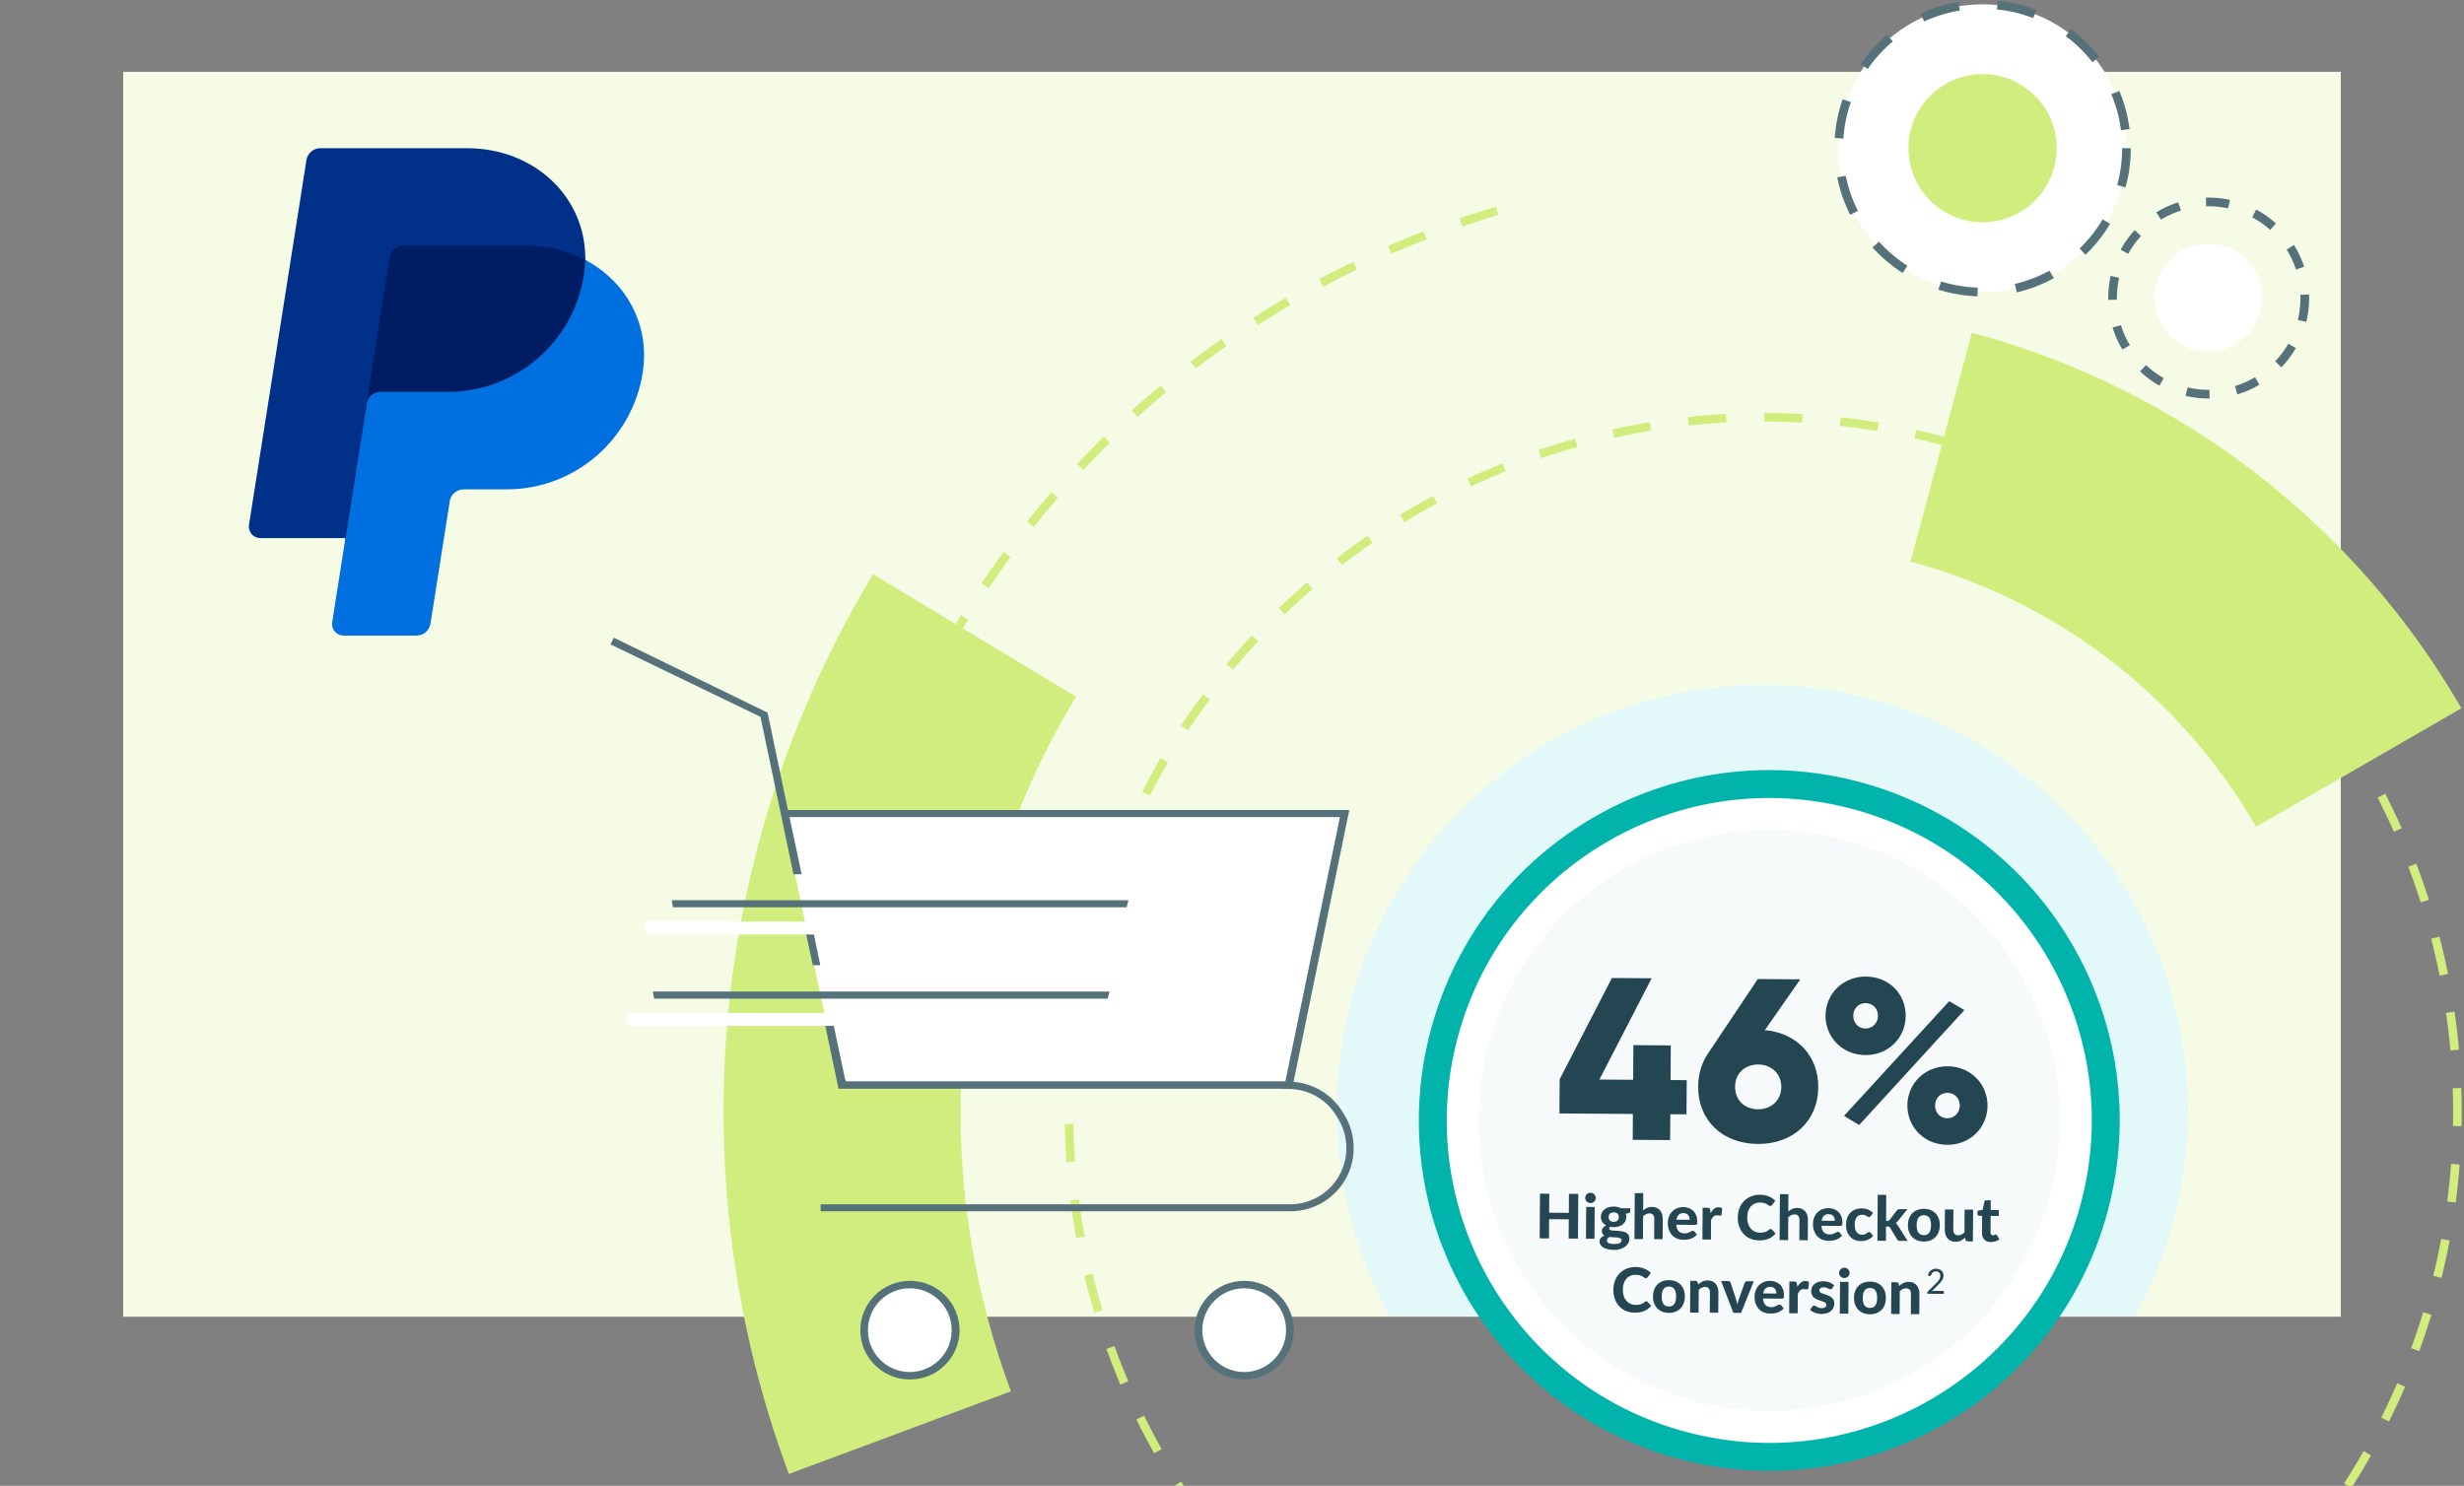 <svg width="640" height="386" viewBox="0 0 640 386" fill="none" xmlns="http://www.w3.org/2000/svg">
<rect x="0" y="0" width="640" height="386" fill="#808080" stroke="none"/>
<g clip-path="url(#clip0_7_23)">
<path d="M608 18.659H32V342.077H608V18.659Z" fill="#F6FBE5"/>
<path d="M311.375 393.699C292.011 366.662 280.501 334.797 278.118 301.626C275.735 268.456 282.572 235.273 297.872 205.746C313.172 176.218 336.34 151.498 364.814 134.317C393.288 117.136 425.958 108.164 459.214 108.393C492.469 108.622 525.013 118.043 553.247 135.615C581.482 153.187 604.307 178.224 619.198 207.96C634.09 237.695 640.469 270.969 637.629 304.104C634.789 337.238 622.841 368.942 603.106 395.709" stroke="#D1ED7E" stroke-width="2.225" stroke-dasharray="9.89 9.89"/>
<path d="M224.776 360.256C215.256 329.228 212.023 296.612 215.268 264.319C218.512 232.026 228.169 200.705 243.672 172.191C259.174 143.678 280.211 118.544 305.55 98.264C330.889 77.984 360.021 62.964 391.238 54.084" stroke="#D1ED7E" stroke-width="2.225" stroke-dasharray="9.89 9.89"/>
<path d="M233.746 372.182C221.18 338.429 216.396 302.275 219.751 266.415C223.106 230.555 234.514 195.916 253.123 165.08" stroke="#D1ED7E" stroke-width="61.568"/>
<path d="M504.207 116.161C526.865 122.232 548.107 132.707 566.717 146.988C585.328 161.268 600.943 179.074 612.672 199.39" stroke="#D1ED7E" stroke-width="61.568"/>
<circle cx="514.959" cy="38.5" r="37.375" fill="white" stroke="#55727B" stroke-width="2.25" stroke-dasharray="10 10"/>
<circle cx="514.959" cy="38.5" r="20.375" fill="#D1ED7E" stroke="white" stroke-width="2.25"/>
<circle cx="573.683" cy="77.434" r="24.971" stroke="#55727B" stroke-width="2.25" stroke-dasharray="6 7"/>
<circle cx="573.586" cy="77.338" r="14" fill="white"/>
<path fill-rule="evenodd" clip-rule="evenodd" d="M554.547 341.905C563.304 326.071 568.289 307.861 568.289 288.486C568.289 227.439 518.8 177.95 457.752 177.95C396.705 177.95 347.216 227.439 347.216 288.486C347.216 307.861 352.2 326.071 360.957 341.905H554.547Z" fill="#E3F8F8"/>
<path d="M165.577 96.783C162.688 113.281 149.248 125.761 131.617 125.761H120.421C118.135 125.755 115.838 127.879 115.457 130.209L110.552 161.381C110.271 163.153 109.441 163.744 107.645 163.744H89.653C87.834 163.744 87.402 163.134 87.685 161.336L89.726 139.791L68.111 138.671C66.293 138.671 65.61 137.66 65.893 135.862L80.642 42.18C80.921 40.406 82.024 39.644 83.816 39.644H121.216C139.22 39.644 150.608 51.785 152.006 67.525C162.733 74.787 167.74 84.427 165.577 96.783Z" fill="#001C63"/>
<path d="M95.22 104.886L89.726 139.791L86.279 161.687C85.995 163.487 87.384 165.112 89.202 165.112H108.216C110.008 165.112 111.533 163.805 111.814 162.031L116.821 130.209C117.102 128.436 118.627 127.129 120.419 127.129H131.617C149.244 127.129 164.207 114.243 166.941 96.785C168.88 84.39 162.654 73.115 152.004 67.523C151.982 68.82 151.868 70.135 151.66 71.462C148.926 88.92 133.965 101.806 116.335 101.806H98.818C97.026 101.806 95.499 103.113 95.22 104.886Z" fill="#0070E0"/>
<path d="M89.726 139.79H67.597C65.781 139.79 64.393 138.164 64.674 136.364L79.596 41.58C79.876 39.807 81.4 38.5 83.192 38.5H121.214C139.218 38.5 152.312 51.624 152.004 67.523C147.524 65.171 142.262 63.823 136.497 63.823H104.797C103.003 63.823 101.48 65.13 101.199 66.903L95.22 104.886L89.726 139.79Z" fill="#003087"/>
<circle cx="459.552" cy="291.084" r="87.377" transform="rotate(15 459.552 291.084)" fill="white" stroke="#00B3AB" stroke-width="7.25"/>
<circle cx="459.552" cy="291.084" r="75.469" transform="rotate(15 459.552 291.084)" fill="#F7FAFA"/>
<path d="M438.111 280.613L438.048 289.493L433.849 289.463L433.801 296.183L424.081 296.115L424.129 289.395L405.049 289.26L405.112 280.38L418.678 254.075L428.998 254.148L415.432 280.453L424.191 280.515L424.255 271.515L433.975 271.584L433.911 280.584L438.111 280.613ZM458.4 267.616C466.735 268.335 472.333 274.315 472.275 282.475C472.214 291.174 465.811 297.249 456.571 297.184C447.271 297.118 441.015 290.954 441.076 282.254C441.099 279.014 442.02 276.081 443.596 273.752L456.574 254.343L467.613 254.421L458.4 267.616ZM456.635 288.184C459.815 288.207 462.65 286.067 462.676 282.407C462.702 278.747 459.897 276.567 456.717 276.545C453.477 276.522 450.702 278.602 450.676 282.322C450.65 286.042 453.395 288.161 456.635 288.184ZM484.533 274.101C478.533 274.059 474.125 269.467 474.165 263.827C474.205 258.188 478.677 253.659 484.677 253.701C490.617 253.743 495.026 258.155 494.984 263.974C494.945 269.614 490.473 274.143 484.533 274.101ZM478.961 289.902L506.292 260.094L510.236 262.402L482.904 292.27L478.961 289.902ZM484.521 267.201C486.441 267.214 487.772 265.664 487.785 263.924C487.798 262.064 486.488 260.614 484.568 260.601C482.708 260.588 481.378 262.018 481.365 263.878C481.352 265.738 482.661 267.188 484.521 267.201ZM505.789 297.412C499.789 297.369 495.381 292.778 495.421 287.138C495.461 281.498 499.933 276.97 505.933 277.012C511.872 277.054 516.28 281.645 516.24 287.285C516.201 292.925 511.728 297.454 505.789 297.412ZM505.777 290.511C507.697 290.525 509.028 288.974 509.041 287.234C509.054 285.374 507.744 283.925 505.824 283.912C503.964 283.898 502.634 285.329 502.621 287.189C502.608 289.049 503.917 290.498 505.777 290.511Z" fill="#234652"/>
<path d="M409.939 310.173L409.857 321.781L407.441 321.764L407.476 316.764L402.364 316.728L402.329 321.728L399.913 321.711L399.995 310.103L402.411 310.12L402.376 315.048L407.488 315.084L407.523 310.156L409.939 310.173ZM414.205 313.563L414.146 321.811L411.938 321.796L411.997 313.548L414.205 313.563ZM414.485 311.221C414.484 311.408 414.445 311.581 414.37 311.74C414.294 311.9 414.191 312.041 414.063 312.162C413.939 312.284 413.792 312.379 413.621 312.447C413.455 312.515 413.276 312.549 413.084 312.547C412.902 312.546 412.729 312.51 412.565 312.44C412.405 312.369 412.264 312.272 412.143 312.149C412.021 312.025 411.923 311.883 411.85 311.723C411.781 311.562 411.748 311.389 411.749 311.202C411.751 311.015 411.786 310.842 411.857 310.683C411.933 310.518 412.032 310.375 412.156 310.253C412.28 310.131 412.422 310.036 412.582 309.968C412.748 309.9 412.921 309.866 413.103 309.868C413.295 309.869 413.473 309.905 413.638 309.975C413.808 310.046 413.954 310.143 414.076 310.266C414.203 310.39 414.303 310.535 414.377 310.701C414.45 310.861 414.487 311.035 414.485 311.221ZM419.134 317.414C419.587 317.417 419.921 317.305 420.136 317.077C420.357 316.85 420.468 316.554 420.471 316.192C420.473 315.813 420.366 315.516 420.149 315.301C419.937 315.081 419.604 314.97 419.151 314.966C418.698 314.963 418.364 315.07 418.149 315.287C417.934 315.499 417.825 315.794 417.823 316.173C417.82 316.53 417.925 316.827 418.136 317.063C418.353 317.294 418.686 317.411 419.134 317.414ZM421.188 322.197C421.189 322.053 421.145 321.935 421.055 321.844C420.965 321.753 420.842 321.68 420.688 321.625C420.539 321.571 420.361 321.532 420.153 321.51C419.945 321.481 419.724 321.461 419.489 321.449C419.255 321.431 419.012 321.416 418.762 321.404C418.511 321.391 418.266 321.371 418.026 321.343C417.839 321.453 417.683 321.585 417.559 321.739C417.441 321.888 417.381 322.058 417.38 322.25C417.379 322.383 417.407 322.506 417.465 322.619C417.528 322.731 417.632 322.828 417.775 322.909C417.918 322.99 418.107 323.053 418.342 323.097C418.576 323.146 418.869 323.173 419.221 323.175C419.584 323.178 419.891 323.156 420.142 323.11C420.393 323.063 420.596 322.995 420.751 322.906C420.906 322.822 421.016 322.718 421.081 322.596C421.152 322.474 421.187 322.341 421.188 322.197ZM423.439 313.901L423.433 314.709C423.432 314.837 423.394 314.938 423.319 315.012C423.249 315.086 423.131 315.141 422.966 315.177L422.293 315.309C422.382 315.571 422.425 315.851 422.423 316.149C422.42 316.56 422.332 316.93 422.159 317.26C421.991 317.584 421.76 317.862 421.465 318.095C421.17 318.322 420.822 318.498 420.421 318.623C420.02 318.743 419.588 318.802 419.124 318.798C418.831 318.796 418.556 318.77 418.301 318.72C418.076 318.858 417.963 319.009 417.961 319.174C417.96 319.329 418.034 319.441 418.183 319.512C418.337 319.582 418.537 319.634 418.782 319.668C419.032 319.696 419.315 319.717 419.63 319.73C419.949 319.737 420.272 319.756 420.597 319.785C420.928 319.814 421.25 319.864 421.564 319.936C421.884 320.002 422.166 320.113 422.41 320.269C422.659 320.421 422.858 320.622 423.006 320.874C423.158 321.125 423.233 321.449 423.231 321.843C423.228 322.211 423.135 322.568 422.951 322.913C422.767 323.259 422.501 323.566 422.153 323.836C421.809 324.105 421.386 324.321 420.884 324.483C420.381 324.645 419.81 324.723 419.17 324.719C418.536 324.714 417.984 324.649 417.516 324.523C417.052 324.402 416.667 324.24 416.359 324.035C416.056 323.835 415.831 323.604 415.684 323.342C415.536 323.08 415.464 322.807 415.466 322.525C415.468 322.157 415.582 321.845 415.808 321.591C416.034 321.336 416.345 321.133 416.741 320.981C416.533 320.863 416.367 320.709 416.24 320.522C416.119 320.329 416.059 320.081 416.061 319.777C416.063 319.531 416.153 319.273 416.331 319.003C416.514 318.732 416.793 318.507 417.167 318.328C416.748 318.101 416.416 317.8 416.174 317.425C415.931 317.045 415.811 316.604 415.815 316.103C415.818 315.692 415.903 315.322 416.071 314.993C416.244 314.663 416.481 314.385 416.781 314.158C417.081 313.925 417.434 313.749 417.841 313.629C418.247 313.509 418.687 313.451 419.162 313.454C419.866 313.459 420.486 313.602 421.023 313.884L423.439 313.901ZM426.791 314.46C426.947 314.323 427.107 314.199 427.274 314.088C427.445 313.972 427.624 313.874 427.812 313.795C428.004 313.712 428.207 313.649 428.421 313.608C428.64 313.561 428.875 313.539 429.125 313.541C429.573 313.544 429.97 313.624 430.316 313.781C430.661 313.938 430.95 314.156 431.183 314.435C431.421 314.714 431.598 315.046 431.712 315.431C431.832 315.816 431.89 316.238 431.887 316.696L431.85 321.936L429.65 321.921L429.687 316.681C429.691 316.222 429.586 315.867 429.375 315.615C429.163 315.357 428.85 315.227 428.434 315.224C428.124 315.222 427.833 315.286 427.56 315.418C427.287 315.549 427.027 315.734 426.78 315.972L426.738 321.9L424.53 321.885L424.615 309.957L426.823 309.972L426.791 314.46ZM438.876 316.89C438.878 316.66 438.847 316.441 438.785 316.233C438.728 316.025 438.633 315.84 438.501 315.679C438.369 315.518 438.201 315.392 437.999 315.299C437.797 315.202 437.555 315.152 437.272 315.15C436.744 315.147 436.33 315.293 436.029 315.59C435.729 315.886 435.531 316.311 435.436 316.865L438.876 316.89ZM435.395 318.177C435.459 318.951 435.674 319.518 436.039 319.878C436.41 320.238 436.894 320.42 437.491 320.424C437.795 320.426 438.057 320.393 438.276 320.326C438.5 320.252 438.696 320.174 438.862 320.09C439.033 320 439.185 319.921 439.319 319.853C439.458 319.779 439.595 319.743 439.728 319.744C439.899 319.745 440.032 319.81 440.127 319.939L440.761 320.743C440.524 321.013 440.264 321.238 439.98 321.418C439.696 321.592 439.402 321.731 439.097 321.835C438.793 321.935 438.485 322.002 438.176 322.037C437.866 322.077 437.567 322.097 437.279 322.095C436.703 322.09 436.165 321.993 435.665 321.803C435.171 321.608 434.738 321.325 434.367 320.954C434.002 320.578 433.715 320.115 433.505 319.564C433.296 319.013 433.194 318.375 433.199 317.65C433.203 317.09 433.297 316.562 433.482 316.068C433.672 315.573 433.942 315.143 434.291 314.777C434.64 314.412 435.064 314.124 435.561 313.914C436.059 313.699 436.619 313.594 437.243 313.598C437.771 313.602 438.256 313.691 438.698 313.864C439.144 314.033 439.527 314.278 439.844 314.6C440.167 314.923 440.415 315.319 440.588 315.79C440.766 316.255 440.853 316.786 440.849 317.384C440.848 317.549 440.839 317.685 440.822 317.791C440.805 317.898 440.778 317.983 440.74 318.047C440.702 318.111 440.651 318.156 440.587 318.182C440.523 318.203 440.44 318.213 440.339 318.212L435.395 318.177ZM444.307 315.136C444.571 314.669 444.875 314.3 445.219 314.03C445.562 313.761 445.963 313.628 446.421 313.631C446.795 313.634 447.098 313.724 447.332 313.901L447.176 315.532C447.149 315.639 447.105 315.713 447.047 315.755C446.993 315.792 446.918 315.81 446.822 315.81C446.737 315.809 446.614 315.798 446.454 315.775C446.295 315.747 446.145 315.733 446.007 315.732C445.804 315.731 445.622 315.759 445.462 315.816C445.307 315.874 445.168 315.955 445.044 316.061C444.921 316.167 444.808 316.297 444.706 316.451C444.608 316.605 444.517 316.78 444.43 316.977L444.394 322.025L442.186 322.009L442.244 313.761L443.548 313.771C443.772 313.772 443.927 313.813 444.012 313.894C444.096 313.974 444.157 314.114 444.193 314.311L444.307 315.136ZM459.914 319.278C460.047 319.279 460.159 319.328 460.249 319.425L461.194 320.447C460.72 321.041 460.133 321.491 459.432 321.795C458.737 322.099 457.909 322.248 456.949 322.241C456.08 322.235 455.299 322.083 454.608 321.785C453.917 321.481 453.331 321.064 452.849 320.532C452.367 320.001 451.998 319.372 451.742 318.645C451.486 317.917 451.361 317.125 451.367 316.266C451.371 315.69 451.436 315.144 451.563 314.627C451.694 314.105 451.882 313.627 452.125 313.191C452.368 312.756 452.659 312.363 452.997 312.013C453.341 311.664 453.727 311.368 454.155 311.125C454.584 310.878 455.049 310.692 455.551 310.567C456.059 310.438 456.598 310.375 457.169 310.379C457.595 310.382 457.998 310.422 458.376 310.499C458.759 310.577 459.116 310.683 459.446 310.819C459.775 310.954 460.078 311.119 460.354 311.313C460.636 311.502 460.887 311.709 461.11 311.935L460.294 313.033C460.246 313.102 460.184 313.163 460.109 313.216C460.034 313.268 459.932 313.294 459.804 313.293C459.676 313.292 459.546 313.246 459.413 313.155C459.286 313.063 459.127 312.961 458.935 312.847C458.749 312.734 458.513 312.631 458.226 312.538C457.943 312.446 457.584 312.398 457.146 312.395C456.661 312.391 456.215 312.476 455.809 312.649C455.402 312.822 455.051 313.076 454.755 313.41C454.465 313.738 454.238 314.145 454.075 314.629C453.911 315.113 453.827 315.665 453.823 316.283C453.819 316.907 453.9 317.465 454.067 317.957C454.24 318.444 454.474 318.856 454.77 319.194C455.072 319.532 455.422 319.791 455.821 319.969C456.225 320.143 456.656 320.231 457.115 320.235C457.387 320.237 457.633 320.225 457.851 320.2C458.076 320.175 458.281 320.131 458.468 320.068C458.661 320.005 458.84 319.924 459.006 319.824C459.177 319.724 459.349 319.597 459.521 319.444C459.58 319.396 459.641 319.356 459.706 319.325C459.77 319.293 459.839 319.278 459.914 319.278ZM464.493 314.727C464.649 314.589 464.81 314.465 464.976 314.354C465.147 314.238 465.327 314.14 465.514 314.062C465.706 313.978 465.91 313.915 466.123 313.874C466.342 313.828 466.577 313.805 466.828 313.807C467.276 313.81 467.672 313.89 468.018 314.047C468.364 314.205 468.653 314.423 468.885 314.702C469.123 314.981 469.3 315.313 469.414 315.697C469.534 316.082 469.593 316.504 469.589 316.963L469.552 322.202L467.352 322.187L467.389 316.947C467.393 316.488 467.289 316.133 467.077 315.881C466.865 315.623 466.552 315.493 466.136 315.49C465.826 315.488 465.535 315.553 465.262 315.684C464.989 315.815 464.729 316 464.482 316.239L464.441 322.166L462.233 322.151L462.317 310.223L464.525 310.239L464.493 314.727ZM476.578 317.156C476.58 316.927 476.55 316.708 476.487 316.499C476.43 316.291 476.335 316.106 476.203 315.945C476.071 315.784 475.904 315.658 475.702 315.566C475.5 315.468 475.257 315.419 474.975 315.417C474.447 315.413 474.032 315.559 473.731 315.856C473.431 316.152 473.233 316.578 473.138 317.132L476.578 317.156ZM473.097 318.443C473.161 319.217 473.376 319.784 473.741 320.144C474.112 320.504 474.596 320.686 475.193 320.69C475.497 320.692 475.759 320.66 475.978 320.592C476.203 320.519 476.398 320.44 476.564 320.356C476.735 320.266 476.888 320.188 477.021 320.119C477.161 320.045 477.297 320.009 477.43 320.01C477.601 320.011 477.734 320.076 477.829 320.205L478.463 321.009C478.227 321.28 477.966 321.505 477.682 321.684C477.399 321.858 477.104 321.997 476.799 322.102C476.495 322.201 476.188 322.268 475.878 322.303C475.568 322.344 475.27 322.363 474.982 322.361C474.406 322.357 473.868 322.26 473.368 322.069C472.873 321.874 472.44 321.591 472.07 321.22C471.704 320.844 471.417 320.381 471.207 319.83C470.998 319.279 470.896 318.641 470.901 317.916C470.905 317.356 470.999 316.829 471.184 316.334C471.374 315.839 471.644 315.409 471.993 315.044C472.342 314.678 472.766 314.39 473.263 314.18C473.761 313.965 474.322 313.86 474.946 313.864C475.474 313.868 475.958 313.957 476.4 314.131C476.847 314.299 477.229 314.544 477.547 314.867C477.87 315.189 478.117 315.585 478.29 316.056C478.468 316.521 478.555 317.053 478.551 317.65C478.55 317.815 478.541 317.951 478.524 318.058C478.507 318.164 478.48 318.249 478.442 318.313C478.404 318.377 478.353 318.422 478.289 318.448C478.225 318.469 478.142 318.479 478.041 318.478L473.097 318.443ZM485.918 315.91C485.853 315.995 485.788 316.061 485.724 316.109C485.66 316.151 485.569 316.171 485.452 316.171C485.345 316.17 485.241 316.14 485.14 316.08C485.045 316.016 484.933 315.948 484.806 315.878C484.678 315.802 484.527 315.735 484.351 315.675C484.176 315.61 483.957 315.576 483.696 315.574C483.365 315.572 483.077 315.631 482.831 315.752C482.59 315.868 482.389 316.037 482.227 316.26C482.065 316.483 481.943 316.754 481.861 317.073C481.784 317.393 481.744 317.752 481.742 318.152C481.736 318.995 481.899 319.642 482.232 320.092C482.57 320.542 483.032 320.77 483.619 320.774C483.822 320.775 483.995 320.76 484.139 320.729C484.289 320.693 484.417 320.649 484.524 320.596C484.637 320.544 484.733 320.486 484.814 320.422C484.894 320.359 484.969 320.301 485.039 320.248C485.114 320.195 485.186 320.153 485.256 320.121C485.331 320.085 485.413 320.066 485.504 320.067C485.675 320.068 485.808 320.133 485.903 320.262L486.529 321.066C486.293 321.337 486.04 321.562 485.772 321.741C485.504 321.915 485.226 322.054 484.937 322.159C484.654 322.258 484.366 322.326 484.072 322.361C483.778 322.402 483.487 322.421 483.199 322.419C482.693 322.415 482.213 322.319 481.761 322.129C481.31 321.933 480.914 321.653 480.575 321.288C480.237 320.923 479.968 320.476 479.769 319.947C479.575 319.417 479.481 318.814 479.486 318.137C479.49 317.534 479.582 316.974 479.761 316.458C479.941 315.942 480.203 315.496 480.547 315.12C480.891 314.744 481.314 314.451 481.817 314.241C482.325 314.026 482.91 313.921 483.571 313.925C484.201 313.93 484.752 314.035 485.225 314.241C485.699 314.447 486.123 314.743 486.499 315.13L485.918 315.91ZM489.93 310.418L489.883 317.186L490.251 317.189C490.389 317.189 490.499 317.172 490.579 317.135C490.659 317.093 490.74 317.019 490.821 316.913L492.662 314.493C492.753 314.371 492.855 314.279 492.968 314.216C493.085 314.152 493.232 314.121 493.408 314.123L495.424 314.137L493.035 317.128C492.847 317.378 492.629 317.573 492.383 317.716C492.505 317.802 492.611 317.901 492.701 318.014C492.791 318.126 492.878 318.252 492.962 318.392L495.486 322.386L493.502 322.372C493.331 322.37 493.185 322.343 493.063 322.288C492.94 322.229 492.84 322.127 492.761 321.982L490.926 318.937C490.852 318.809 490.776 318.726 490.696 318.688C490.616 318.65 490.496 318.63 490.336 318.629L489.872 318.626L489.846 322.346L487.638 322.33L487.722 310.402L489.93 310.418ZM499.745 314.039C500.364 314.044 500.926 314.146 501.431 314.347C501.936 314.548 502.369 314.834 502.729 315.205C503.089 315.57 503.366 316.014 503.56 316.538C503.753 317.063 503.848 317.653 503.843 318.309C503.839 318.965 503.736 319.556 503.535 320.082C503.334 320.604 503.05 321.047 502.685 321.412C502.32 321.778 501.883 322.057 501.375 322.251C500.867 322.445 500.304 322.54 499.685 322.535C499.061 322.531 498.494 322.428 497.983 322.227C497.478 322.026 497.045 321.741 496.685 321.37C496.325 321 496.046 320.552 495.847 320.028C495.653 319.499 495.559 318.906 495.563 318.25C495.568 317.594 495.671 317.005 495.872 316.484C496.078 315.963 496.364 315.522 496.729 315.162C497.094 314.797 497.531 314.517 498.039 314.323C498.553 314.13 499.121 314.035 499.745 314.039ZM499.697 320.879C500.326 320.884 500.794 320.671 501.101 320.241C501.409 319.806 501.565 319.159 501.571 318.3C501.577 317.447 501.43 316.803 501.129 316.369C500.828 315.93 500.363 315.708 499.733 315.703C499.088 315.699 498.612 315.914 498.305 316.349C497.998 316.779 497.841 317.421 497.835 318.274C497.829 319.133 497.977 319.782 498.278 320.221C498.578 320.655 499.052 320.875 499.697 320.879ZM512.498 314.258L512.44 322.505L511.08 322.496C510.797 322.494 510.617 322.364 510.539 322.108L510.399 321.531C510.232 321.69 510.061 321.835 509.884 321.967C509.707 322.099 509.517 322.213 509.313 322.307C509.115 322.402 508.899 322.475 508.664 322.527C508.434 322.578 508.183 322.603 507.911 322.601C507.463 322.598 507.064 322.518 506.713 322.361C506.367 322.204 506.078 321.986 505.846 321.707C505.613 321.428 505.437 321.096 505.317 320.711C505.197 320.326 505.138 319.904 505.142 319.446L505.179 314.206L507.386 314.221L507.349 319.461C507.346 319.92 507.448 320.278 507.654 320.535C507.865 320.788 508.179 320.915 508.595 320.918C508.905 320.92 509.196 320.856 509.469 320.724C509.742 320.588 510.002 320.403 510.249 320.17L510.29 314.242L512.498 314.258ZM517.11 322.666C516.736 322.664 516.406 322.608 516.119 322.499C515.832 322.385 515.59 322.226 515.394 322.022C515.198 321.818 515.051 321.572 514.951 321.283C514.852 320.994 514.804 320.669 514.806 320.306L514.838 315.858L514.062 315.853C513.944 315.852 513.843 315.814 513.758 315.738C513.679 315.663 513.64 315.551 513.641 315.402L513.647 314.538L514.969 314.307L515.432 312.174C515.492 311.935 515.656 311.816 515.922 311.818L517.074 311.826L517.056 314.338L519.184 314.353L519.173 315.889L517.046 315.874L517.015 320.178C517.014 320.407 517.066 320.589 517.171 320.723C517.282 320.857 517.439 320.925 517.642 320.926C517.749 320.927 517.839 320.917 517.914 320.896C517.989 320.87 518.053 320.844 518.107 320.817C518.16 320.786 518.208 320.759 518.251 320.738C518.299 320.712 518.348 320.699 518.396 320.699C518.46 320.7 518.513 320.716 518.555 320.748C518.598 320.775 518.64 320.824 518.682 320.893L519.339 321.954C519.033 322.192 518.688 322.371 518.303 322.491C517.918 322.611 517.52 322.669 517.11 322.666ZM427.601 338.051C427.734 338.052 427.846 338.1 427.936 338.197L428.881 339.22C428.407 339.814 427.82 340.263 427.119 340.567C426.424 340.872 425.596 341.021 424.636 341.014C423.767 341.008 422.986 340.855 422.295 340.557C421.604 340.254 421.017 339.836 420.536 339.305C420.054 338.773 419.685 338.144 419.429 337.417C419.173 336.69 419.048 335.897 419.054 335.038C419.058 334.462 419.123 333.916 419.25 333.399C419.381 332.878 419.569 332.399 419.812 331.963C420.055 331.528 420.346 331.135 420.684 330.786C421.028 330.436 421.414 330.14 421.842 329.898C422.271 329.65 422.736 329.464 423.238 329.34C423.746 329.21 424.285 329.147 424.856 329.151C425.282 329.154 425.685 329.194 426.063 329.272C426.446 329.349 426.803 329.455 427.133 329.591C427.462 329.727 427.765 329.892 428.041 330.086C428.322 330.274 428.574 330.481 428.797 330.707L427.981 331.805C427.933 331.874 427.871 331.935 427.796 331.988C427.721 332.041 427.619 332.067 427.491 332.066C427.363 332.065 427.233 332.019 427.1 331.927C426.973 331.835 426.813 331.733 426.622 331.62C426.436 331.506 426.2 331.403 425.912 331.311C425.63 331.218 425.271 331.17 424.833 331.167C424.348 331.163 423.902 331.248 423.496 331.421C423.089 331.595 422.738 331.848 422.442 332.182C422.152 332.511 421.925 332.917 421.762 333.401C421.598 333.885 421.514 334.437 421.51 335.056C421.505 335.679 421.587 336.237 421.754 336.729C421.927 337.216 422.161 337.628 422.457 337.966C422.759 338.304 423.109 338.563 423.508 338.742C423.912 338.915 424.343 339.004 424.802 339.007C425.074 339.009 425.319 338.997 425.538 338.972C425.763 338.947 425.968 338.903 426.155 338.84C426.348 338.778 426.527 338.696 426.693 338.596C426.864 338.496 427.036 338.369 427.208 338.216C427.267 338.168 427.328 338.129 427.393 338.097C427.457 338.066 427.526 338.05 427.601 338.051ZM433.527 332.572C434.145 332.577 434.707 332.679 435.213 332.88C435.718 333.081 436.151 333.367 436.511 333.737C436.871 334.103 437.148 334.547 437.341 335.071C437.535 335.595 437.629 336.185 437.625 336.841C437.62 337.497 437.517 338.089 437.316 338.615C437.115 339.136 436.832 339.58 436.467 339.945C436.101 340.311 435.665 340.59 435.157 340.784C434.649 340.978 434.085 341.072 433.467 341.068C432.843 341.064 432.275 340.961 431.765 340.76C431.26 340.559 430.827 340.273 430.467 339.903C430.107 339.532 429.827 339.085 429.628 338.561C429.435 338.032 429.34 337.439 429.345 336.783C429.35 336.127 429.452 335.538 429.653 335.017C429.86 334.496 430.146 334.055 430.511 333.695C430.876 333.33 431.313 333.05 431.821 332.856C432.334 332.663 432.903 332.568 433.527 332.572ZM433.478 339.412C434.108 339.417 434.576 339.204 434.883 338.774C435.19 338.339 435.347 337.692 435.353 336.833C435.359 335.98 435.211 335.336 434.91 334.902C434.609 334.463 434.144 334.241 433.515 334.236C432.87 334.232 432.393 334.447 432.086 334.882C431.779 335.312 431.623 335.954 431.617 336.807C431.611 337.666 431.758 338.315 432.059 338.754C432.36 339.188 432.833 339.408 433.478 339.412ZM441.081 333.714C441.248 333.555 441.419 333.409 441.596 333.277C441.779 333.145 441.969 333.032 442.167 332.937C442.37 332.843 442.587 332.77 442.816 332.718C443.051 332.666 443.305 332.641 443.577 332.643C444.025 332.646 444.422 332.727 444.767 332.884C445.113 333.041 445.402 333.259 445.635 333.538C445.873 333.817 446.049 334.149 446.164 334.534C446.284 334.918 446.342 335.34 446.339 335.799L446.302 341.039L444.102 341.023L444.139 335.783C444.142 335.325 444.038 334.969 443.826 334.717C443.615 334.46 443.301 334.329 442.885 334.326C442.576 334.324 442.284 334.389 442.012 334.52C441.739 334.652 441.479 334.837 441.232 335.075L441.19 341.003L438.982 340.987L439.04 332.739L440.4 332.749C440.677 332.751 440.86 332.88 440.949 333.137L441.081 333.714ZM455.522 332.856L452.224 341.081L450.224 341.066L447.042 332.796L448.874 332.809C449.034 332.81 449.168 332.848 449.274 332.924C449.38 332.999 449.454 333.095 449.496 333.213L450.851 337.303C450.939 337.581 451.018 337.853 451.085 338.12C451.152 338.382 451.212 338.647 451.263 338.914C451.324 338.647 451.39 338.384 451.461 338.123C451.538 337.857 451.625 337.586 451.723 337.309L453.184 333.239C453.222 333.122 453.294 333.027 453.402 332.953C453.509 332.879 453.634 332.842 453.778 332.843L455.522 332.856ZM461.405 336.049C461.407 335.82 461.377 335.601 461.314 335.393C461.257 335.184 461.162 335 461.03 334.839C460.898 334.678 460.731 334.551 460.529 334.459C460.327 334.362 460.084 334.312 459.802 334.31C459.274 334.306 458.859 334.453 458.559 334.749C458.258 335.046 458.06 335.471 457.966 336.025L461.405 336.049ZM457.924 337.337C457.988 338.111 458.203 338.677 458.568 339.037C458.939 339.397 459.423 339.579 460.02 339.584C460.324 339.586 460.586 339.553 460.805 339.485C461.03 339.412 461.225 339.333 461.391 339.249C461.562 339.16 461.715 339.081 461.849 339.012C461.988 338.939 462.124 338.902 462.257 338.903C462.428 338.905 462.561 338.97 462.656 339.098L463.29 339.903C463.054 340.173 462.793 340.398 462.51 340.577C462.226 340.751 461.931 340.89 461.627 340.995C461.322 341.094 461.015 341.161 460.705 341.196C460.395 341.237 460.097 341.256 459.809 341.254C459.233 341.25 458.695 341.153 458.195 340.963C457.7 340.767 457.267 340.484 456.897 340.114C456.531 339.738 456.244 339.274 456.034 338.723C455.825 338.173 455.723 337.535 455.728 336.809C455.732 336.249 455.826 335.722 456.011 335.227C456.201 334.732 456.471 334.302 456.82 333.937C457.17 333.571 457.593 333.284 458.09 333.074C458.588 332.859 459.149 332.753 459.773 332.758C460.301 332.761 460.785 332.85 461.227 333.024C461.674 333.192 462.056 333.438 462.374 333.76C462.697 334.082 462.945 334.479 463.117 334.949C463.295 335.415 463.382 335.946 463.378 336.543C463.377 336.709 463.368 336.844 463.351 336.951C463.334 337.058 463.307 337.143 463.269 337.206C463.232 337.27 463.181 337.315 463.116 337.341C463.052 337.362 462.97 337.372 462.868 337.372L457.924 337.337ZM466.836 334.296C467.101 333.828 467.405 333.46 467.748 333.19C468.091 332.92 468.492 332.787 468.951 332.79C469.324 332.793 469.628 332.883 469.861 333.061L469.705 334.692C469.678 334.798 469.635 334.873 469.576 334.915C469.522 334.952 469.447 334.97 469.351 334.969C469.266 334.969 469.144 334.957 468.984 334.935C468.824 334.907 468.675 334.893 468.536 334.892C468.333 334.89 468.152 334.918 467.991 334.976C467.836 335.033 467.697 335.115 467.574 335.221C467.45 335.327 467.337 335.456 467.235 335.61C467.138 335.764 467.046 335.94 466.959 336.136L466.923 341.184L464.716 341.169L464.774 332.921L466.078 332.93C466.302 332.932 466.456 332.973 466.541 333.053C466.626 333.134 466.686 333.273 466.722 333.471L466.836 334.296ZM475.905 334.696C475.846 334.786 475.784 334.852 475.72 334.894C475.661 334.931 475.578 334.949 475.471 334.949C475.365 334.948 475.256 334.92 475.144 334.866C475.032 334.812 474.907 334.755 474.769 334.696C474.631 334.631 474.471 334.571 474.29 334.516C474.115 334.462 473.91 334.434 473.675 334.432C473.318 334.429 473.04 334.502 472.841 334.65C472.643 334.793 472.543 334.984 472.541 335.224C472.54 335.389 472.595 335.528 472.706 335.641C472.818 335.754 472.964 335.854 473.144 335.94C473.33 336.021 473.541 336.1 473.775 336.177C474.009 336.248 474.248 336.327 474.493 336.414C474.743 336.501 474.985 336.601 475.219 336.715C475.453 336.828 475.66 336.971 475.84 337.143C476.025 337.31 476.173 337.514 476.284 337.754C476.394 337.99 476.448 338.276 476.446 338.612C476.443 339.012 476.365 339.382 476.214 339.722C476.067 340.057 475.852 340.346 475.568 340.589C475.283 340.833 474.93 341.022 474.507 341.158C474.085 341.294 473.599 341.36 473.05 341.356C472.767 341.354 472.488 341.325 472.211 341.27C471.934 341.22 471.67 341.149 471.42 341.056C471.17 340.958 470.936 340.847 470.718 340.723C470.501 340.599 470.312 340.464 470.153 340.319L470.671 339.499C470.73 339.403 470.803 339.329 470.889 339.276C470.98 339.224 471.095 339.198 471.233 339.199C471.367 339.2 471.489 339.235 471.601 339.305C471.712 339.37 471.837 339.443 471.975 339.524C472.113 339.6 472.275 339.673 472.461 339.743C472.653 339.809 472.89 339.842 473.173 339.844C473.386 339.846 473.57 339.823 473.725 339.776C473.88 339.729 474.006 339.666 474.103 339.587C474.199 339.502 474.269 339.41 474.313 339.309C474.361 339.202 474.386 339.093 474.387 338.981C474.388 338.8 474.331 338.653 474.214 338.54C474.103 338.422 473.954 338.319 473.768 338.233C473.587 338.146 473.377 338.067 473.138 337.996C472.898 337.925 472.653 337.846 472.403 337.759C472.159 337.672 471.917 337.569 471.678 337.45C471.444 337.331 471.234 337.183 471.049 337.005C470.869 336.823 470.721 336.6 470.605 336.338C470.495 336.076 470.442 335.758 470.444 335.385C470.447 335.044 470.516 334.722 470.651 334.419C470.787 334.11 470.988 333.84 471.257 333.607C471.525 333.374 471.857 333.19 472.253 333.054C472.654 332.918 473.115 332.852 473.638 332.856C474.225 332.86 474.757 332.959 475.236 333.155C475.715 333.35 476.108 333.604 476.415 333.915L475.905 334.696ZM480.139 333.029L480.081 341.277L477.873 341.262L477.931 333.014L480.139 333.029ZM480.42 330.687C480.418 330.874 480.38 331.047 480.304 331.207C480.228 331.366 480.126 331.507 479.997 331.628C479.874 331.75 479.726 331.845 479.555 331.913C479.389 331.982 479.21 332.015 479.018 332.014C478.837 332.012 478.664 331.976 478.499 331.906C478.34 331.835 478.199 331.738 478.077 331.615C477.955 331.491 477.858 331.349 477.784 331.189C477.716 331.028 477.682 330.855 477.684 330.668C477.685 330.481 477.721 330.308 477.791 330.149C477.867 329.984 477.967 329.841 478.09 329.719C478.214 329.597 478.356 329.502 478.517 329.434C478.682 329.366 478.856 329.332 479.037 329.334C479.229 329.335 479.408 329.371 479.572 329.441C479.743 329.512 479.889 329.609 480.01 329.733C480.138 329.856 480.238 330.001 480.311 330.167C480.385 330.327 480.421 330.501 480.42 330.687ZM485.744 332.941C486.363 332.945 486.925 333.048 487.43 333.249C487.935 333.45 488.368 333.736 488.728 334.106C489.088 334.471 489.365 334.916 489.559 335.44C489.752 335.964 489.847 336.554 489.842 337.21C489.837 337.866 489.735 338.457 489.534 338.984C489.333 339.505 489.049 339.949 488.684 340.314C488.319 340.679 487.882 340.959 487.374 341.153C486.866 341.347 486.303 341.441 485.684 341.437C485.06 341.432 484.493 341.33 483.982 341.129C483.477 340.928 483.044 340.642 482.684 340.272C482.324 339.901 482.045 339.454 481.846 338.93C481.652 338.4 481.558 337.808 481.562 337.152C481.567 336.496 481.67 335.907 481.871 335.386C482.077 334.865 482.363 334.424 482.728 334.064C483.093 333.698 483.53 333.419 484.038 333.225C484.552 333.031 485.12 332.937 485.744 332.941ZM485.696 339.781C486.325 339.785 486.793 339.573 487.1 339.143C487.407 338.708 487.564 338.061 487.57 337.202C487.576 336.349 487.429 335.705 487.128 335.271C486.827 334.831 486.362 334.609 485.732 334.605C485.087 334.6 484.611 334.816 484.304 335.251C483.997 335.681 483.84 336.322 483.834 337.176C483.828 338.034 483.976 338.683 484.276 339.123C484.577 339.557 485.051 339.776 485.696 339.781ZM493.299 334.082C493.465 333.924 493.637 333.778 493.814 333.646C493.996 333.514 494.186 333.401 494.384 333.306C494.588 333.212 494.804 333.138 495.034 333.087C495.269 333.035 495.522 333.01 495.794 333.012C496.242 333.015 496.639 333.095 496.985 333.252C497.33 333.41 497.619 333.628 497.852 333.907C498.09 334.186 498.266 334.518 498.381 334.902C498.501 335.287 498.559 335.709 498.556 336.168L498.519 341.408L496.319 341.392L496.356 336.152C496.359 335.693 496.255 335.338 496.044 335.086C495.832 334.828 495.518 334.698 495.102 334.695C494.793 334.693 494.502 334.758 494.229 334.889C493.956 335.02 493.696 335.205 493.449 335.444L493.407 341.371L491.199 341.356L491.258 333.108L492.617 333.118C492.895 333.12 493.078 333.249 493.167 333.506L493.299 334.082Z" fill="#234652"/>
<path d="M323.168 356.813C329.381 356.813 334.419 351.776 334.419 345.562C334.419 339.349 329.381 334.312 323.168 334.312C316.954 334.312 311.917 339.349 311.917 345.562C311.917 351.776 316.954 356.813 323.168 356.813Z" fill="white"/>
<path d="M214.751 266.317L203.296 211.905H348.9L334.581 281.291H218.065L214.792 266.317" fill="white"/>
<path d="M209.638 242.589L211.315 250.485H212.747L211.111 242.589H209.638Z" fill="#55727B" stroke="#55727B" stroke-width="0.5"/>
<path fill-rule="evenodd" clip-rule="evenodd" d="M335.535 281.396L350.005 210.801H204.361L199.042 185.395L159.603 166.166L159.072 167.23L197.856 185.967L206.406 226.756H207.756L204.606 211.905H348.492L334.173 281.291H219.416L219.293 280.8H219.211L216.143 266.317H214.711L218.107 282.478H333.435V282.518H334.663C339.858 282.518 344.727 285.218 347.427 289.677L347.877 290.414C349.35 292.828 350.086 295.528 350.086 298.269C350.086 301.215 349.227 304.119 347.509 306.656C344.727 310.788 340.063 313.242 335.072 313.242H213.524V314.306H335.154C340.513 314.306 345.504 311.647 348.491 307.229C350.332 304.528 351.232 301.378 351.232 298.228C351.232 295.323 350.454 292.378 348.859 289.8L348.409 289.064C345.617 284.526 340.803 281.68 335.535 281.396Z" fill="#55727B"/>
<path d="M335.535 281.396L335.167 281.321L335.08 281.747L335.514 281.77L335.535 281.396ZM350.005 210.801L350.373 210.876L350.465 210.426H350.005V210.801ZM204.361 210.801L203.993 210.877L204.056 211.176H204.361V210.801ZM199.042 185.395L199.409 185.318L199.371 185.138L199.206 185.058L199.042 185.395ZM159.603 166.166L159.768 165.829L159.434 165.666L159.268 165.999L159.603 166.166ZM159.072 167.23L158.736 167.062L158.566 167.402L158.908 167.568L159.072 167.23ZM197.856 185.967L198.223 185.89L198.185 185.71L198.019 185.63L197.856 185.967ZM206.406 226.756L206.039 226.833L206.102 227.131H206.406V226.756ZM207.756 226.756V227.131H208.219L208.123 226.678L207.756 226.756ZM204.606 211.905V211.53H204.143L204.239 211.983L204.606 211.905ZM348.492 211.905L348.859 211.981L348.952 211.53H348.492V211.905ZM334.173 281.291V281.666H334.478L334.54 281.367L334.173 281.291ZM219.416 281.291L219.052 281.382L219.123 281.666H219.416V281.291ZM219.293 280.8L219.657 280.709L219.586 280.425H219.293V280.8ZM219.211 280.8L218.845 280.878L218.907 281.175H219.211V280.8ZM216.143 266.317L216.51 266.24L216.447 265.942H216.143V266.317ZM214.711 266.317V265.942H214.249L214.344 266.395L214.711 266.317ZM218.107 282.478L217.74 282.555L217.802 282.853H218.107V282.478ZM333.435 282.478H333.81V282.103H333.435V282.478ZM333.435 282.518H333.06V282.893H333.435V282.518ZM347.427 289.677L347.106 289.872L347.107 289.873L347.427 289.677ZM347.877 290.414L348.197 290.219L348.197 290.218L347.877 290.414ZM347.509 306.656L347.198 306.445L347.198 306.446L347.509 306.656ZM213.524 313.242V312.867H213.149V313.242H213.524ZM213.524 314.306H213.149V314.681H213.524V314.306ZM348.491 307.229L348.181 307.017L348.18 307.018L348.491 307.229ZM348.859 289.8L348.539 289.996L348.54 289.998L348.859 289.8ZM348.409 289.064L348.729 288.868L348.728 288.867L348.409 289.064ZM335.902 281.471L350.373 210.876L349.638 210.725L335.167 281.321L335.902 281.471ZM350.005 210.426H204.361V211.176H350.005V210.426ZM204.728 210.724L199.409 185.318L198.675 185.471L203.993 210.877L204.728 210.724ZM199.206 185.058L159.768 165.829L159.439 166.503L198.878 185.732L199.206 185.058ZM159.268 165.999L158.736 167.062L159.407 167.398L159.939 166.334L159.268 165.999ZM158.908 167.568L197.692 186.305L198.019 185.63L159.235 166.892L158.908 167.568ZM197.489 186.044L206.039 226.833L206.773 226.679L198.223 185.89L197.489 186.044ZM206.406 227.131H207.756V226.381H206.406V227.131ZM208.123 226.678L204.973 211.827L204.239 211.983L207.389 226.834L208.123 226.678ZM204.606 212.28H348.492V211.53H204.606V212.28ZM348.124 211.829L333.805 281.215L334.54 281.367L348.859 211.981L348.124 211.829ZM334.173 280.916H219.416V281.666H334.173V280.916ZM219.78 281.2L219.657 280.709L218.929 280.891L219.052 281.382L219.78 281.2ZM219.293 280.425H219.211V281.175H219.293V280.425ZM219.578 280.722L216.51 266.24L215.776 266.395L218.845 280.878L219.578 280.722ZM216.143 265.942H214.711V266.692H216.143V265.942ZM214.344 266.395L217.74 282.555L218.474 282.4L215.078 266.24L214.344 266.395ZM218.107 282.853H333.435V282.103H218.107V282.853ZM333.06 282.478V282.518H333.81V282.478H333.06ZM333.435 282.893H334.663V282.143H333.435V282.893ZM334.663 282.893C339.729 282.893 344.475 285.526 347.106 289.872L347.748 289.483C344.979 284.91 339.988 282.143 334.663 282.143V282.893ZM347.107 289.873L347.557 290.609L348.197 290.218L347.747 289.482L347.107 289.873ZM347.557 290.609C348.993 292.963 349.711 295.596 349.711 298.269H350.461C350.461 295.46 349.706 292.692 348.197 290.219L347.557 290.609ZM349.711 298.269C349.711 301.141 348.874 303.972 347.198 306.445L347.819 306.866C349.58 304.266 350.461 301.288 350.461 298.269H349.711ZM347.198 306.446C344.486 310.474 339.94 312.867 335.072 312.867V313.617C340.186 313.617 344.967 311.102 347.82 306.865L347.198 306.446ZM335.072 312.867H213.524V313.617H335.072V312.867ZM213.149 313.242V314.306H213.899V313.242H213.149ZM213.524 314.681H335.154V313.931H213.524V314.681ZM335.154 314.681C340.638 314.681 345.745 311.96 348.801 307.439L348.18 307.018C345.263 311.334 340.388 313.931 335.154 313.931V314.681ZM348.801 307.44C350.686 304.674 351.607 301.449 351.607 298.228H350.857C350.857 301.307 349.977 304.383 348.181 307.017L348.801 307.44ZM351.607 298.228C351.607 295.257 350.812 292.243 349.178 289.603L348.54 289.998C350.097 292.513 350.857 295.389 350.857 298.228H351.607ZM349.179 289.605L348.729 288.868L348.089 289.259L348.539 289.996L349.179 289.605ZM348.728 288.867C345.872 284.225 340.946 281.312 335.555 281.021L335.514 281.77C340.66 282.048 345.362 284.828 348.09 289.26L348.728 288.867Z" fill="#55727B"/>
<path d="M236.312 356.813C242.525 356.813 247.563 351.776 247.563 345.562C247.563 339.349 242.525 334.312 236.312 334.312C230.098 334.312 225.061 339.349 225.061 345.562C225.061 351.776 230.098 356.813 236.312 356.813Z" fill="white"/>
<path d="M245.19 336.767C242.94 334.517 239.83 333.126 236.353 333.126C232.876 333.126 229.766 334.517 227.516 336.767C225.266 339.017 223.834 342.085 223.834 345.563C223.834 349.04 225.225 352.109 227.516 354.359C229.766 356.609 232.876 358 236.353 358C239.83 358 242.94 356.609 245.19 354.359C247.44 352.109 248.872 349.04 248.872 345.563C248.831 342.126 247.44 339.017 245.19 336.767ZM236.312 356.813C230.094 356.813 225.061 351.781 225.061 345.563C225.061 339.344 230.094 334.312 236.312 334.312C242.531 334.312 247.563 339.344 247.563 345.563C247.563 351.781 242.531 356.813 236.312 356.813Z" fill="#55727B" stroke="#55727B" stroke-width="0.75"/>
<path d="M204.154 240.55H199.409H197.322H195.236H168.602L168.807 241.655H196.177H198.263H200.35H205.095H207.182H209.268H286.018L286.305 240.55H208.327H206.241H204.154Z" fill="white" stroke="white" stroke-width="2.25"/>
<path d="M213.401 264.279H211.315H209.187H204.401H202.314H200.228H163.694L163.898 265.384H201.128H203.214H205.301H210.128H212.215H214.301H281.11L281.396 264.279H213.401Z" fill="white" stroke="white" stroke-width="2.25"/>
<path d="M210.469 234.236H205.723H203.637H201.55H174.917L175.121 235.341H202.491H204.578H206.664H211.41H213.496H215.583H292.333L292.619 234.236H214.642H212.555H210.469Z" fill="#55727B" stroke="#55727B" stroke-width="0.75"/>
<path d="M219.716 257.965H217.629H215.502H210.715H208.629H206.542H170.008L170.213 259.069H207.442H209.529H211.615H216.443H218.529H220.616H287.424L287.711 257.965H219.716Z" fill="#55727B" stroke="#55727B" stroke-width="0.75"/>
<path d="M332.005 336.767C329.755 334.517 326.646 333.126 323.168 333.126C319.691 333.126 316.582 334.517 314.331 336.767C312.081 339.017 310.649 342.085 310.649 345.563C310.649 349.04 312.04 352.109 314.331 354.359C316.582 356.609 319.691 358 323.168 358C326.646 358 329.755 356.609 332.005 354.359C334.255 352.109 335.687 349.04 335.687 345.563C335.687 342.126 334.255 339.017 332.005 336.767ZM323.168 356.813C316.95 356.813 311.918 351.781 311.918 345.563C311.918 339.344 316.95 334.312 323.168 334.312C329.387 334.312 334.419 339.344 334.419 345.563C334.419 351.781 329.346 356.813 323.168 356.813Z" fill="#55727B" stroke="#55727B" stroke-width="0.75"/>
<path d="M502.888 329.602C503.161 329.604 503.416 329.647 503.652 329.729C503.888 329.812 504.092 329.932 504.261 330.089C504.434 330.243 504.57 330.432 504.667 330.655C504.764 330.877 504.812 331.13 504.81 331.412C504.808 331.652 504.771 331.873 504.697 332.077C504.624 332.28 504.525 332.476 504.401 332.664C504.276 332.849 504.133 333.03 503.969 333.206C503.809 333.379 503.638 333.556 503.457 333.738L501.748 335.463C501.869 335.43 501.99 335.406 502.113 335.389C502.237 335.369 502.355 335.359 502.469 335.36L504.629 335.375C504.716 335.376 504.785 335.402 504.836 335.453C504.886 335.504 504.911 335.57 504.911 335.651L504.907 336.137L500.605 336.107L500.607 335.833C500.608 335.776 500.619 335.717 500.64 335.657C500.664 335.597 500.702 335.542 500.754 335.492L502.834 333.432C503.006 333.259 503.163 333.094 503.305 332.936C503.447 332.775 503.569 332.613 503.669 332.452C503.772 332.291 503.851 332.128 503.906 331.963C503.961 331.796 503.99 331.617 503.991 331.428C503.992 331.239 503.963 331.074 503.904 330.933C503.845 330.788 503.764 330.669 503.659 330.575C503.555 330.482 503.433 330.412 503.292 330.366C503.151 330.317 503 330.292 502.838 330.291C502.676 330.29 502.526 330.312 502.387 330.359C502.249 330.406 502.126 330.473 502.017 330.559C501.911 330.643 501.821 330.742 501.745 330.859C501.672 330.975 501.62 331.104 501.589 331.245C501.565 331.332 501.528 331.394 501.48 331.433C501.432 331.472 501.368 331.491 501.29 331.49C501.275 331.49 501.259 331.49 501.241 331.49C501.226 331.487 501.208 331.484 501.187 331.481L500.769 331.406C500.813 331.112 500.896 330.853 501.018 330.629C501.139 330.402 501.292 330.212 501.476 330.061C501.663 329.909 501.875 329.795 502.113 329.719C502.354 329.639 502.612 329.601 502.888 329.602Z" fill="#234652"/>
</g>
<defs>
<clipPath id="clip0_7_23">
<rect width="640" height="386" fill="white"/>
</clipPath>
</defs>
</svg>
